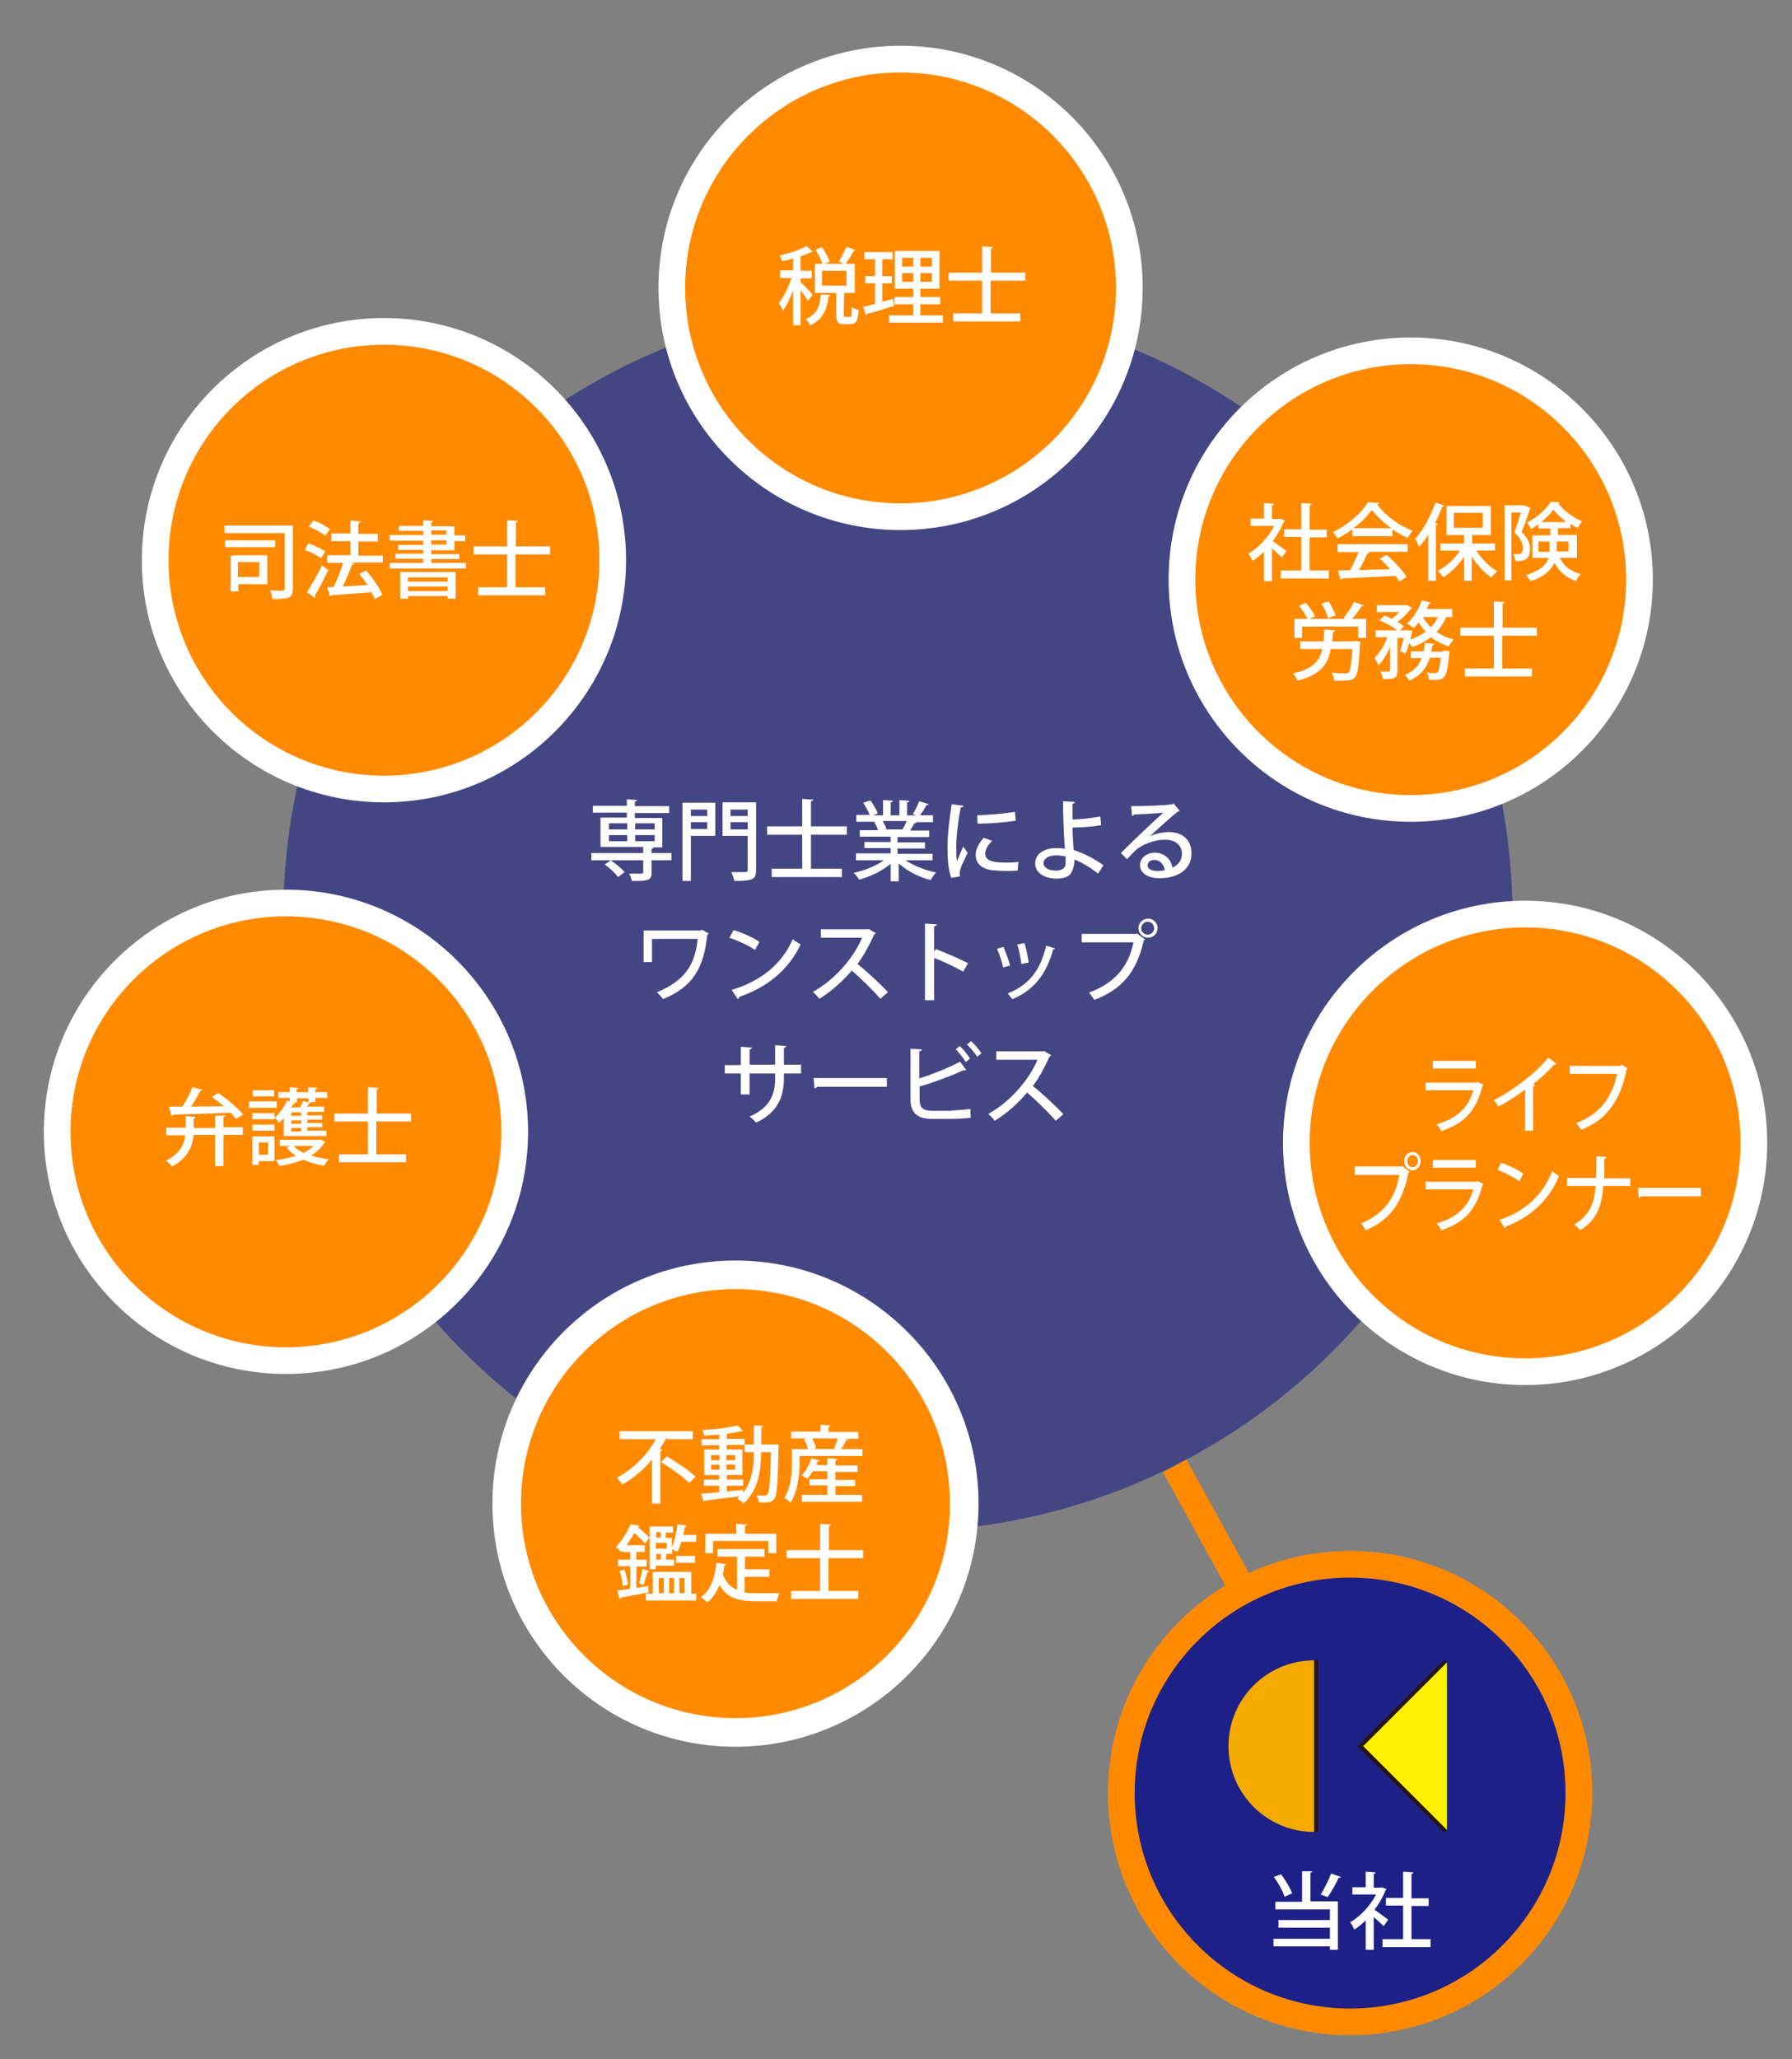 <?xml version="1.0" encoding="utf-8"?>
<!-- Generator: Adobe Illustrator 25.1.0, SVG Export Plug-In . SVG Version: 6.00 Build 0)  -->
<svg version="1.1" id="レイヤー_1" xmlns="http://www.w3.org/2000/svg" xmlns:xlink="http://www.w3.org/1999/xlink" x="0px"
	 y="0px" viewBox="0 0 470 540" style="enable-background:new 0 0 470 540;" xml:space="preserve">
<rect x="0" y="0" width="470" height="540" fill="#808080" stroke="none"/>
<style type="text/css">
	.st0{opacity:0.6;fill:#1D2087;enable-background:new    ;}
	.st1{fill:#FF8A00;stroke:#FFFFFF;stroke-width:7;stroke-miterlimit:10;}
	.st2{fill:#1D2087;stroke:#FF8A00;stroke-width:7;stroke-miterlimit:10;}
	.st3{fill:#FF8A00;stroke:#FFFFFF;stroke-width:7.5;stroke-miterlimit:10;}
	.st4{fill:#FFFFFF;}
	.st5{fill:none;stroke:#FF8A00;stroke-width:7;stroke-miterlimit:10;}
	.st6{fill:#F5AA00;}
	.st7{fill:#FFF000;}
	.st8{fill:#231815;}
	.st9{fill:none;}
</style>
<circle class="st0" cx="235.5" cy="240.4" r="161.2"/>
<circle class="st1" cx="236.2" cy="75.5" r="60"/>
<circle class="st1" cx="100.7" cy="146.9" r="60"/>
<circle class="st2" cx="354.1" cy="470.2" r="60"/>
<circle class="st1" cx="75" cy="296.8" r="60"/>
<circle class="st3" cx="192.9" cy="394.3" r="60"/>
<circle class="st1" cx="400" cy="299.7" r="60"/>
<g>
	<path class="st4" d="M210,74c0.7,0.6,2.7,2.7,3.1,3.3l-1.2,1.6c-0.4-0.7-1.2-1.8-1.9-2.8v9.2h-2v-9.1c-0.8,2.1-1.7,4-2.7,5.3
		c-0.2-0.6-0.7-1.5-1-2c1.2-1.5,2.5-4.2,3.3-6.6h-3v-2h3.4v-3.1c-1,0.3-2,0.5-2.9,0.7c-0.1-0.4-0.4-1.1-0.6-1.5
		c2.6-0.6,5.4-1.5,7-2.5l1.7,1.5c-0.1,0.1-0.3,0.1-0.5,0.1c-0.7,0.4-1.6,0.7-2.7,1.1V71h2.9v2H210V74z M217.8,77.4
		c0,0.2-0.2,0.3-0.5,0.4c-0.4,3-1.2,5.9-4.8,7.5c-0.2-0.5-0.8-1.3-1.2-1.6c3.1-1.3,3.8-3.7,4-6.5L217.8,77.4z M221.3,82.4
		c0,0.6,0.1,0.7,0.5,0.7h1.1c0.4,0,0.5-0.3,0.5-2.6c0.4,0.3,1.3,0.7,1.8,0.8c-0.2,2.9-0.7,3.7-2.1,3.7h-1.7c-1.7,0-2.1-0.6-2.1-2.6
		v-5.6h-5.6v-7.6h2c-0.3-1.1-1.1-2.6-1.8-3.7l1.7-0.7c0.8,1.2,1.7,2.8,2,3.8l-1.3,0.6h5l-1.3-0.6c0.7-1.1,1.5-2.8,2-3.9l2.4,0.9
		c-0.1,0.2-0.3,0.2-0.5,0.2c-0.5,1-1.4,2.4-2.1,3.4h2.4v7.6h-2.8L221.3,82.4L221.3,82.4z M215.6,71v3.9h6.4V71H215.6z"/>
	<path class="st4" d="M231.4,79.1l2.8-0.7c0,0.1,0,0.2,0.3,1.8c-2.6,0.8-5.3,1.7-7.1,2.1c0,0.2-0.2,0.3-0.3,0.4l-0.7-2.2
		c0.9-0.2,1.9-0.5,3.1-0.8v-5.4h-2.6v-1.9h2.6V68h-2.8v-1.9h7.4V68h-2.7v4.4h2.5v1.9h-2.5V79.1z M241.4,82.7h5.9v1.9h-14.1v-1.9h6.3
		v-2.9h-4.9v-1.9h4.9v-2.2h-4.8v-9.9h11.7v9.9h-5v2.2h5.2v1.9h-5.2L241.4,82.7L241.4,82.7z M236.6,67.6v2.3h2.9v-2.3H236.6z
		 M236.6,73.9h2.9v-2.3h-2.9V73.9z M244.4,69.9v-2.3h-3v2.3H244.4z M244.4,73.9v-2.3h-3v2.3H244.4z"/>
	<path class="st4" d="M268.8,73.6h-9v8.6h7.8v2.1H250v-2.1h7.6v-8.6h-8.8v-2.1h8.8v-6.9l2.8,0.2c0,0.2-0.2,0.3-0.5,0.4v6.3h9v2.1
		H268.8z"/>
</g>
<g>
	<path class="st4" d="M389.1,284.5c-0.1,0.1-0.2,0.2-0.3,0.3c-1.7,6.7-4.9,9.9-10.8,11.8c-0.2-0.5-0.8-1.3-1.2-1.8
		c5.2-1.4,8.5-4.5,9.6-8.9h-12.5v-2h13.4l0.2-0.2L389.1,284.5z M387.1,280.2h-11.3v-2h11.3V280.2z"/>
	<path class="st4" d="M408.2,279c-0.1,0.1-0.2,0.2-0.4,0.2c-0.1,0-0.1,0-0.2,0c-1.5,1.7-3.6,3.6-5.5,5.1c0.2,0.1,0.4,0.2,0.5,0.2
		c0,0.2-0.2,0.3-0.5,0.4v11.6H400v-10.8c-1.9,1.5-4.6,3.2-7,4.5c-0.3-0.5-0.8-1.3-1.2-1.7c5.3-2.7,11.2-7.3,14.3-11.2L408.2,279z"/>
	<path class="st4" d="M426.9,280.2c-0.1,0.1-0.2,0.2-0.3,0.3c-1.6,8.3-5.4,13.2-11.9,15.8c-0.3-0.5-0.9-1.4-1.3-1.8
		c6.1-2.2,9.6-7,10.7-12.9h-12.4v-2.1h13.2l0.4-0.3L426.9,280.2z"/>
	<path class="st4" d="M355.3,305.9h12.5l0.1-0.1l1.8,1.5c-0.1,0.1-0.2,0.2-0.3,0.3c-1.7,8.2-5.1,12.4-11.2,15
		c-0.3-0.5-0.9-1.4-1.2-1.8c5.6-2.3,8.9-6.2,10-12.7h-11.7L355.3,305.9L355.3,305.9z M370.5,302.1c1.2,0,2.1,1.1,2.1,2.4
		s-1,2.4-2.1,2.4c-1.2,0-2.2-1.1-2.2-2.4C368.3,303.1,369.3,302.1,370.5,302.1z M371.9,304.5c0-0.9-0.6-1.6-1.4-1.6
		s-1.4,0.7-1.4,1.6s0.6,1.6,1.4,1.6S371.9,305.3,371.9,304.5z"/>
	<path class="st4" d="M389.1,310.5c-0.1,0.1-0.2,0.2-0.3,0.3c-1.7,6.7-4.9,9.9-10.8,11.8c-0.2-0.5-0.8-1.3-1.2-1.8
		c5.2-1.4,8.5-4.5,9.6-8.9h-12.5v-2h13.4l0.2-0.2L389.1,310.5z M387.1,306.2h-11.3v-2h11.3V306.2z"/>
	<path class="st4" d="M393.7,304.9c2,0.7,4.4,1.8,5.8,2.9l-1,2c-1.4-1.1-3.8-2.3-5.7-3L393.7,304.9z M393.3,319.9
		c6.8-2.3,11.5-6.7,13.8-12.8c0.6,0.5,1.2,0.9,1.8,1.3c-2.5,6-7.2,10.7-13.9,13.2c0,0.2-0.2,0.4-0.3,0.5L393.3,319.9z"/>
	<path class="st4" d="M427.5,311h-7c-0.4,5.4-1.7,8.8-6,11.6c-0.4-0.5-1.1-1.1-1.6-1.5c4-2.5,5.2-5.3,5.6-10.1H411v-2.1h7.6
		c0.1-1.7,0.1-3.6,0.1-5.7l2.6,0.2c0,0.3-0.2,0.4-0.5,0.5c0,1.9,0,3.6-0.1,5.1h6.9v2H427.5z"/>
	<path class="st4" d="M429.6,311.5h16.5v2.2h-15.7c-0.1,0.2-0.4,0.4-0.6,0.4L429.6,311.5z"/>
</g>
<g>
	<path class="st4" d="M175,377.2c-0.1,0-0.2,0-0.3,0c-0.5,0.9-1,1.8-1.7,2.8l0.7,0.2c0,0.2-0.2,0.3-0.5,0.4v13.7H171v-11.6
		c-2.1,2.6-4.8,4.9-7.8,6.6c-0.3-0.5-1-1.3-1.4-1.8c4.4-2.3,8.1-6.2,10.2-10.1h-9.5v-2.1h19.2v2.1H175V377.2z M180.8,388.9
		c-1.6-1.6-4.8-3.9-7.4-5.5l1.5-1.5c2.5,1.5,5.8,3.7,7.5,5.3L180.8,388.9z"/>
	<path class="st4" d="M203.1,378.8h1.1c0,0.2,0,0.5,0,0.7c-0.2,9.4-0.4,12.6-1.1,13.5c-0.6,0.9-1.3,1-2.7,1c-0.4,0-0.9,0-1.4,0
		c0-0.6-0.3-1.4-0.6-1.9c0.9,0.1,1.8,0.1,2.2,0.1c0.3,0,0.6-0.1,0.7-0.4c0.5-0.6,0.7-3.4,0.9-11h-2.6c0,4.4-0.5,9.8-4.6,13.5
		c-0.3-0.4-1.1-1-1.6-1.3c0.2-0.2,0.4-0.4,0.6-0.6c-3.4,0.4-6.9,0.8-9.2,1.1c0,0.2-0.2,0.3-0.3,0.3l-0.6-2.1
		c1.3-0.1,2.9-0.2,4.7-0.4v-1.7h-4V388h4v-1.2h-3.9v-6.7h3.9V379H184v-1.6h4.6v-1.2c-1.3,0.1-2.7,0.2-3.9,0.3
		c-0.1-0.4-0.3-1.1-0.5-1.5c3.3-0.2,7.1-0.6,9.3-1.2l1.4,1.5c0,0-0.1,0-0.2,0c-0.1,0-0.2,0-0.2,0c-1,0.2-2.2,0.5-3.5,0.6
		c-0.1,0-0.2,0.1-0.4,0.1v1.3h4.7v1.6h-4.7v1.2h4.1v6.7h-4.1v1.2h4.3v1.6h-4.3v1.5c1.4-0.1,2.9-0.3,4.3-0.4v0.8
		c2.5-3.2,2.8-7.4,2.8-10.7h-2.4v-2h2.4v-5l2.5,0.1c0,0.2-0.2,0.3-0.5,0.4v4.5H203.1z M186.5,381.6v1.3h2.2v-1.3H186.5z
		 M186.5,385.4h2.2v-1.3h-2.2V385.4z M192.8,381.6h-2.3v1.3h2.3V381.6z M192.8,385.4v-1.3h-2.3v1.3H192.8z"/>
	<path class="st4" d="M222.4,377.5c-0.1,0.2-0.2,0.2-0.5,0.2c-0.3,0.7-0.8,1.6-1.3,2.3h5.6v1.8h-16.5v1.7c0,3-0.4,7.6-2.4,10.6
		c-0.3-0.4-1.2-1.1-1.6-1.3c1.8-2.8,2-6.6,2-9.3V380h4.2c-0.2-0.8-0.6-1.8-1-2.6l0.9-0.2h-4.3v-1.8h7.7v-1.8l2.6,0.2
		c0,0.2-0.2,0.3-0.5,0.4v1.3h7.8v1.8h-3.7L222.4,377.5z M219.1,389.5v2.5h7v1.8h-15.8V392h6.7v-2.5h-4.7v-1.6h4.7v-2.1h-3.8
		c-0.5,0.8-1,1.5-1.5,2c-0.4-0.3-1.1-0.7-1.5-0.9c1.1-1,2.1-2.8,2.6-4.5l2.2,0.6c0,0.2-0.2,0.2-0.5,0.2c-0.1,0.3-0.3,0.7-0.4,1h2.9
		v-1.8l2.6,0.2c0,0.2-0.2,0.3-0.5,0.4v1.3h5.8v1.7h-5.8v2.1h5.2v1.6h-5.2V389.5z M219.3,380c-0.2-0.1-0.4-0.2-0.6-0.2
		c0.4-0.7,0.8-1.7,1-2.6H213c0.5,0.8,0.9,1.9,1,2.6l-0.8,0.2H219.3z"/>
	<path class="st4" d="M170,415.9l0.1,1.7c-2.7,0.5-5.4,1-7.2,1.3c0,0.2-0.2,0.3-0.4,0.4l-0.6-2.2c0.9-0.1,2.1-0.3,3.4-0.5v-5.9h-3.2
		V409h3.2v-2h-2v-0.4l-0.4,0.4c-0.3-0.4-1-1.1-1.4-1.3c1.8-1.8,3.1-4.2,3.9-6l2.3,0.4c0,0.2-0.2,0.3-0.5,0.3c1.1,0.9,2.4,2,3.1,2.8
		l-1.1,1.6c-0.6-0.7-1.7-1.8-2.8-2.8c-0.6,1-1.3,2.2-2.1,3.2h4.8v1.8h-2.2v2h2.7v1.8h-2.7v5.6L170,415.9z M163.3,415.9
		c0-1.1-0.4-2.7-0.8-4l1.3-0.3c0.4,1.3,0.8,2.9,0.9,3.9L163.3,415.9z M170.3,412c-0.1,0.1-0.2,0.2-0.5,0.2c-0.2,1-0.7,2.5-1,3.4
		l-1.2-0.4c0.4-1,0.7-2.7,0.9-3.8L170.3,412z M181.3,412.2v5.7h1.3v1.8h-13.2v-1.8h1.8v-5.7H181.3z M180.1,400.1
		c0,0.2-0.2,0.3-0.5,0.3c-0.1,0.7-0.2,1.4-0.4,2.1h3.4v1.8h-3.9c-0.3,1-0.7,2-1.1,2.7c-0.3-0.2-0.9-0.6-1.3-0.8v1.3h-1.6v1.5h2.1
		v1.6H172v0.9h-1.6v-11.2h6.1v1.6h-1.9v1.4h1.6v2.5c0.7-1.6,1.2-3.9,1.5-6.1L180.1,400.1z M173.3,401.8h-1.2v1.4h1.2V401.8z
		 M174.9,406.1v-1.5H172v1.5H174.9z M173.3,409v-1.5h-1.2v1.5H173.3z M172.8,413.8v4h1.3v-4H172.8z M176.8,413.8h-1.3v4h1.3V413.8z
		 M182.3,408v1.8h-5V408H182.3z M179.5,413.8h-1.3v4h1.3V413.8z"/>
	<path class="st4" d="M195.3,413.6v4c1,0.2,2,0.2,3.2,0.2c1,0,4.7,0,6,0c-0.3,0.5-0.7,1.5-0.8,2.1h-5.3c-4.4,0-7.7-0.7-9.7-4.3
		c-0.7,1.9-1.8,3.5-3.2,4.6c-0.4-0.4-1.1-1-1.6-1.4c2.4-1.7,3.6-5,4-9l2.6,0.4c0,0.2-0.2,0.3-0.5,0.3c-0.1,0.8-0.3,1.6-0.4,2.4
		c0.8,2.1,2,3.3,3.7,4v-8.7h-5.1v-2h12.3v2h-5.1v3.3h6.4v2h-6.5V413.6z M187,404.1v3.2h-2v-5.1h8.1v-2.6l2.8,0.2
		c0,0.2-0.2,0.3-0.5,0.4v2h8.2v5.1h-2.1v-3.2H187z"/>
	<path class="st4" d="M226.3,408.6h-9v8.6h7.8v2.1h-17.6v-2.1h7.6v-8.6h-8.8v-2.1h8.8v-6.9l2.8,0.2c0,0.2-0.2,0.3-0.5,0.4v6.3h9v2.1
		H226.3z"/>
</g>
<g>
	<path class="st4" d="M59.1,292.5c0,0.2-0.2,0.3-0.5,0.4v2.7h5.1v2h-5.1v8.2h-2.2v-8.2h-5.6c-0.3,2.9-1.4,6-5.7,8.3
		c-0.3-0.5-1.1-1.2-1.6-1.5c3.8-1.9,4.8-4.4,5.1-6.7h-5v-2h5.1v-3l2.6,0.2c0,0.2-0.2,0.3-0.5,0.4v2.5h5.6v-3.2L59.1,292.5z
		 M61.9,293.4c-0.4-0.5-0.9-1-1.4-1.6c-5.6,0.2-11.5,0.4-15.1,0.5c0,0.2-0.2,0.3-0.4,0.3l-0.7-2.4c1,0,2.2,0,3.5,0
		c1-1.5,2.1-3.6,2.7-5.1l2.6,0.7c-0.1,0.2-0.3,0.3-0.6,0.3c-0.6,1.2-1.5,2.8-2.4,4.1c2.6,0,5.6-0.1,8.6-0.1c-1-0.9-2.1-1.7-3.1-2.4
		l1.6-1.1c2.4,1.6,5.2,4,6.6,5.7L61.9,293.4z"/>
	<path class="st4" d="M72.6,288.8v1.7h-7.3v-1.7H72.6z M72,297.9v6.6h-4.1v1h-1.7V298H72V297.9z M66.2,293.5v-1.6H72v1.6H66.2z
		 M66.2,296.5v-1.6H72v1.6H66.2z M71.9,285.9v1.6h-5.6v-1.6H71.9z M70.3,299.6h-2.4v3.2h2.4V299.6z M74.4,298.1v-4.9
		c-0.4,0.5-0.8,0.9-1.2,1.2c-0.3-0.4-0.8-1-1.2-1.3c1.3-1,2.5-2.8,3.3-4.5l0.7,0.2v-0.9h-3v-1.5h3v-1.3l2.3,0.2
		c0,0.2-0.1,0.3-0.5,0.3v0.8h3v-1.3l2.4,0.2c0,0.2-0.1,0.3-0.5,0.3v0.8h3.1v1.5h-3.1v1.1h-1.6l0.5,0.1c-0.1,0.2-0.2,0.2-0.5,0.2
		c-0.2,0.3-0.4,0.6-0.6,0.9H85v1.4h-4.4v0.9h3.9v1.1h-3.9v0.9h3.9v1.1h-3.9v0.9h5v1.4H74.4V298.1z M73.4,298.9h10.3
		c0.3-0.1,0.3-0.1,0.3-0.1c0.1,0,0.1,0.1,1.3,0.6c0,0.1-0.2,0.2-0.2,0.2c-0.8,1.4-2,2.5-3.5,3.4c1.4,0.5,3,0.8,4.6,1
		c-0.4,0.4-0.9,1.2-1.2,1.7c-2-0.3-3.9-0.9-5.5-1.6c-1.9,0.8-4.1,1.3-6.3,1.7c-0.2-0.5-0.5-1.2-0.9-1.6c1.9-0.2,3.7-0.6,5.3-1.1
		c-1-0.6-1.8-1.4-2.5-2.2l1.1-0.4h-2.8C73.4,300.5,73.4,298.9,73.4,298.9z M79,292.6v-0.9h-2.6v0.9H79z M79,294.7v-0.9h-2.6v0.9H79z
		 M79,296.7v-0.9h-2.6v0.9H79z M77.9,289.1h-1l0.5,0.2c-0.1,0.2-0.2,0.2-0.5,0.2c-0.1,0.3-0.3,0.6-0.5,0.9h2.3
		c0.3-0.6,0.6-1.2,0.8-1.7l1.4,0.4V288h-3C77.9,288,77.9,289.1,77.9,289.1z M77,300.5c0.7,0.7,1.5,1.3,2.6,1.8
		c1-0.5,1.9-1.1,2.6-1.8H77z"/>
	<path class="st4" d="M107.7,294.1h-9v8.6h7.8v2.1H88.9v-2.1h7.6v-8.6h-8.8V292h8.8v-6.9l2.8,0.2c0,0.2-0.2,0.3-0.5,0.4v6.3h9v2.1
		H107.7z"/>
</g>
<g>
	<g>
		<path class="st4" d="M344.2,490.7c0,0.2-0.2,0.3-0.5,0.4v7.5h7.2v12.7h-2.1v-0.9H334v-2h14.8v-2.9h-13.5v-2h13.5v-2.8h-14.3v-2h7
			v-8L344.2,490.7z M336,491.5c1.2,1.6,2.4,3.6,2.9,5l-2,0.9c-0.4-1.4-1.6-3.6-2.8-5.2L336,491.5z M346.4,496.8
			c0.9-1.5,2.1-3.8,2.7-5.5l2.6,0.9c-0.1,0.2-0.3,0.2-0.6,0.2c-0.7,1.6-1.9,3.7-2.9,5.1L346.4,496.8z"/>
		<path class="st4" d="M363.7,495.4c0,0.1-0.2,0.2-0.3,0.3c-0.7,1.8-1.7,3.5-2.9,5.1c1.1,0.7,3,2.2,3.6,2.6l-1.2,1.7
			c-0.6-0.6-1.7-1.6-2.6-2.4v8.6h-2.1v-7.7c-1,0.9-2,1.8-3,2.4c-0.2-0.5-0.7-1.5-1.1-1.9c2.6-1.5,5.3-4.3,6.8-7.3h-6.2v-1.9h3.5
			v-4.1l2.6,0.2c0,0.2-0.2,0.3-0.5,0.4v3.6h1.8l0.3-0.1L363.7,495.4z M370.2,508.5h5v2.1h-12.6v-2.1h5.4v-8.8h-4.5v-2h4.5v-6.9
			l2.7,0.2c0,0.2-0.2,0.3-0.5,0.4v6.4h4.5v2h-4.5V508.5z"/>
	</g>
</g>
<g>
	<path class="st4" d="M76.8,137.8v16.5c0,2.5-0.9,2.8-5.3,2.8c-0.1-0.6-0.4-1.7-0.7-2.3c0.9,0,1.8,0.1,2.5,0.1c1.2,0,1.4,0,1.4-0.6
		v-14.5H58.9v-2H76.8z M72.2,141.7v1.8H59v-1.8H72.2z M61.4,145.6L61.4,145.6h8.7v7.6h-7.6v1.9h-2v-9.4h0.9V145.6z M68,151.3v-3.9
		h-5.6v3.9H68z"/>
	<path class="st4" d="M80.9,142.5c1.5,0.5,3.4,1.4,4.4,2.1l-1.1,1.8c-0.9-0.7-2.8-1.7-4.3-2.2L80.9,142.5z M80.5,155.3
		c1.1-1.7,2.8-4.6,4-7.1c1.4,1.2,1.5,1.3,1.6,1.3c-1.1,2.3-2.4,4.9-3.5,6.6c0.1,0.1,0.1,0.2,0.1,0.4c0,0.1,0,0.2-0.1,0.3L80.5,155.3
		z M82.2,136.5c1.5,0.5,3.4,1.5,4.3,2.3l-1.2,1.7c-0.9-0.8-2.8-1.8-4.3-2.4L82.2,136.5z M100.4,145.5v2H92l0.9,0.3
		c-0.1,0.2-0.3,0.3-0.6,0.3c-0.6,1.7-1.5,3.9-2.4,5.7l6.5-0.4c-0.7-1-1.4-2-2.2-2.9l1.8-0.9c1.7,1.9,3.6,4.6,4.3,6.4l-2,1.1
		c-0.2-0.5-0.5-1.1-0.9-1.8c-3.9,0.3-7.8,0.6-10.4,0.8c0,0.2-0.2,0.3-0.4,0.3l-0.8-2.4l1.7-0.1c0.9-1.8,1.9-4.3,2.5-6.3h-4.2v-2h6.1
		v-3.7h-5v-2h5v-3.4l2.7,0.2c0,0.2-0.2,0.4-0.6,0.5v2.8h5.1v2H94v3.7h6.4V145.5z"/>
	<path class="st4" d="M113.1,147.6h9.1v1.5h-20v-1.5h8.8v-1.1h-7.3v-1.3h7.3v-1h-6.6v-1.3h6.6v-1.1h-8.8v-1.5h8.8v-1.1h-6.4v-1.3
		h6.4v-1.5l2.6,0.2c0,0.2-0.2,0.3-0.5,0.4v1h6.1v2.4h2.8v1.5h-2.8v2.4h-6.1v1h7.4v1.3h-7.4V147.6z M105,157v-7h14.5v7h-2.1v-0.7H107
		v0.7H105z M117.4,151.4H107v1.1h10.4V151.4z M107,155h10.4v-1.2H107V155z M113.1,139.1v1.1h4v-1.1H113.1z M113.1,141.7v1.1h4v-1.1
		H113.1z"/>
	<path class="st4" d="M144.2,145.4h-9v8.6h7.8v2.1h-17.6V154h7.6v-8.6h-8.8v-2.1h8.8v-6.9l2.8,0.2c0,0.2-0.2,0.3-0.5,0.4v6.3h9v2.1
		H144.2z"/>
</g>
<line class="st5" x1="325.1" y1="415.3" x2="308.1" y2="384.4"/>
<g>
	<g>
		<path class="st4" d="M176.1,223.7v1.9h-5.2v3.2c0,2.2-1.1,2.2-5.2,2.2c-0.1-0.6-0.4-1.4-0.7-1.9c0.9,0,1.7,0,2.3,0
			c1.4,0,1.4,0,1.4-0.4v-3.1h-13.6v-1.9h13.6v-1.6h-11.2v-7.7h6.9v-1.3h-8.9v-1.8h8.9v-1.7l2.7,0.2c0,0.2-0.2,0.3-0.6,0.4v1.2h9v1.8
			h-9v1.3h7.2v7.7h-3.4l0,0h1.1c0,0.2-0.1,0.3-0.5,0.4v1.1L176.1,223.7L176.1,223.7z M160.2,225.6c1.3,0.9,2.9,2.2,3.6,3.1l-1.7,1.3
			c-0.7-1-2.2-2.4-3.5-3.3L160.2,225.6z M159.7,215.9v1.6h4.8v-1.6H159.7z M159.7,219v1.6h4.8V219H159.7z M171.7,215.9h-5.1v1.6h5.1
			V215.9z M171.7,220.6V219h-5.1v1.6H171.7z"/>
		<path class="st4" d="M187.6,210.5v8.7h-6.4V231H179v-20.5H187.6z M185.5,212.3h-4.3v1.7h4.3V212.3z M181.2,217.4h4.3v-1.8h-4.3
			V217.4z M198.3,210.5v17.7c0,2.5-1,2.8-5.7,2.8c-0.1-0.6-0.5-1.7-0.8-2.3c0.9,0,1.9,0,2.6,0c1.5,0,1.7,0,1.7-0.6v-8.9h-6.6v-8.8
			h8.8V210.5z M196.1,212.3h-4.5v1.7h4.5V212.3z M191.6,217.5h4.5v-1.9h-4.5V217.5z"/>
		<path class="st4" d="M222.1,218.9h-9.4v8.9h8.1v2.2h-18.4v-2.2h8v-8.9h-9.2v-2.2h9.2v-7.2l2.9,0.2c0,0.2-0.2,0.3-0.6,0.4v6.6h9.4
			V218.9z"/>
		<path class="st4" d="M244.9,225.6h-7.4c2.1,1.4,5.1,2.6,8,3.2c-0.5,0.5-1.1,1.4-1.4,2c-3.1-0.8-6.2-2.4-8.4-4.4v4.7h-2.1v-4.6
			c-2.2,1.9-5.4,3.4-8.3,4.2c-0.3-0.6-0.9-1.4-1.4-1.8c2.8-0.6,5.8-1.8,7.9-3.3h-7.3v-1.8h9.1v-1.4h-6.9v-1.6h6.9v-1.4h-8.1v-1.7
			h4.8c-0.2-0.6-0.6-1.5-1-2.1l0.6-0.1l0,0h-5.3v-1.8h3.5c-0.3-0.9-1.1-2.2-1.7-3.2l1.9-0.6c0.7,1,1.6,2.4,1.9,3.4l-1.2,0.5h2.6v-4
			l2.6,0.2c0,0.2-0.2,0.4-0.6,0.4v3.4h2.3v-4l2.6,0.2c0,0.2-0.2,0.4-0.6,0.4v3.4h2.4l-0.9-0.3c0.6-0.9,1.3-2.4,1.7-3.4l2.5,0.8
			c-0.1,0.2-0.3,0.3-0.6,0.2c-0.4,0.8-1.1,1.9-1.7,2.7h3.4v1.8H240l0.4,0.1c-0.1,0.2-0.3,0.2-0.6,0.2c-0.3,0.6-0.7,1.3-1.1,1.9h5
			v1.7h-8.3v1.4h7.2v1.6h-7.2v1.4h9.2v1.7H244.9z M236.7,217.5c0.3-0.6,0.8-1.4,1.1-2.2h-6.3c0.4,0.7,0.9,1.5,1,2.1l-0.7,0.1h5.1
			L236.7,217.5z"/>
		<path class="st4" d="M252.7,211.3c0,0.3-0.3,0.4-0.7,0.4c-0.8,3.9-1.2,8-1.2,10.2c0,1.5,0,3,0.2,3.9c0.4-0.9,1.3-3.1,1.6-3.8
			l1.2,1.6c-0.9,2-1.6,3.2-1.9,4.3c-0.1,0.4-0.2,0.7-0.2,1.1c0,0.3,0,0.5,0.1,0.8l-2.3,0.4c-0.8-2.2-1-5-1-8.1s0.5-7.3,1.1-11.2
			L252.7,211.3z M266.9,228.3c-0.8,0-1.7,0.1-2.5,0.1c-1.6,0-3.1-0.1-4.2-0.2c-3-0.4-4.3-2-4.3-4c0-1.6,0.8-3,2.1-4.5l2.2,0.8
			c-1.1,1.1-1.8,2.2-1.8,3.4c0,2.1,2.9,2.3,5.5,2.3c1,0,2.2,0,3.2-0.2L266.9,228.3z M256.3,213.8c2.8-0.1,6.9-0.4,9.9-0.9l0.2,2.3
			c-2.8,0.5-7.4,0.8-10,0.8L256.3,213.8z"/>
		<path class="st4" d="M288,229.1c-1.7-1.4-4.1-2.9-6.2-3.7c0,1.1-0.2,2.3-0.6,2.9c-0.3,1.2-1.5,2.1-4.1,2.1c-3.1,0-5.6-1.5-5.6-4
			c0-2.6,2.6-4,5.4-4c0.7,0,1.7,0,2.4,0.2c0-0.5-0.1-0.9-0.1-1.3c-0.2-3-0.4-8.2-0.4-11.2l3.1,0.2c0,0.2-0.2,0.4-0.6,0.5v4.1
			c1.4,0,4.7-0.3,7.3-0.8l0.2,2.3c-2.3,0.4-5.5,0.6-7.5,0.6c0,1.7,0.1,3.1,0.2,4.4c0,0.5,0.1,1,0.1,1.5c2.8,0.9,5.6,2.4,7.8,4
			L288,229.1z M277,224.3c-2,0-3.3,0.9-3.3,2c0,1.4,1.6,2,3.3,2c1.5,0,2.5-0.7,2.5-1.9c0-0.7,0-1.3,0-1.8
			C278.6,224.4,277.7,224.3,277,224.3z"/>
		<path class="st4" d="M301.6,219.3c1.4-0.7,3.5-1.1,5-1.1c3.6,0,5.9,2.1,5.9,5.6c0,4.2-3.6,6.5-8.4,6.5c-3,0-5.1-1.3-5.1-3.5
			c0-1.8,1.8-3.2,3.9-3.2c2.5,0,4.3,1.8,4.6,3.9c1.5-0.6,2.5-1.9,2.5-3.6c0-2.2-1.7-3.7-4.3-3.7c-3.3,0-6.4,1.4-8,2.9
			c-0.6,0.6-1.5,1.5-2.1,2.2l-1.6-1.6c1.8-1.9,8-7.8,11.1-10.6c-1.2,0.2-5.5,0.4-7.7,0.5c0,0.2-0.3,0.3-0.5,0.4l-0.2-2.6
			c3,0,9.2-0.2,10.8-0.5l0.3-0.2l1.6,1.9c-0.2,0.1-0.4,0.2-0.6,0.3C307.5,213.9,303.4,217.6,301.6,219.3L301.6,219.3z M303.8,228.4
			c0.5,0,1.3-0.1,1.7-0.2c-0.2-1.5-1.3-2.7-2.7-2.7c-1,0-1.8,0.5-1.8,1.4C300.9,228.1,302.5,228.4,303.8,228.4z"/>
		<path class="st4" d="M185.9,244.8c-0.1,0.1-0.2,0.3-0.4,0.3c-0.9,8.8-3.8,13.7-11.6,16.9c-0.4-0.6-1.1-1.3-1.6-1.8
			c7.3-3,10-7.2,10.7-14h-12v6.1h-2.2V244h15l0.3-0.2L185.9,244.8z"/>
		<path class="st4" d="M192.4,243.9c2.3,0.7,5.1,1.9,6.8,3.1l-1.2,2.1c-1.7-1.2-4.4-2.4-6.7-3.2L192.4,243.9z M191.9,259.6
			c7.9-2.4,13.3-7,16-13.3c0.7,0.5,1.4,1,2.1,1.3c-2.9,6.3-8.4,11.2-16.1,13.8c0,0.2-0.2,0.5-0.4,0.6L191.9,259.6z"/>
		<path class="st4" d="M229.7,244.7c-0.1,0.2-0.2,0.3-0.4,0.3c-1.3,2.9-2.6,5.3-4.4,7.8c2.4,1.9,6,5.2,8,7.4l-2,1.7
			c-1.9-2.2-5.4-5.6-7.5-7.4c-2.1,2.5-5.3,5.5-8.5,7.4c-0.4-0.5-1.1-1.3-1.7-1.8c6-3.3,10.9-9.3,12.9-14.2h-10.8v-2.2h12.1l0.4-0.1
			L229.7,244.7z"/>
		<path class="st4" d="M252.6,254.8c-2.1-1.2-5.2-2.7-7.6-3.6v11.1h-2.4v-20.1l3.1,0.2c0,0.3-0.2,0.4-0.7,0.5v6.6l0.5-0.6
			c2.6,1,6.1,2.5,8.4,3.7L252.6,254.8z"/>
		<path class="st4" d="M263.2,248.3c0.6,1.4,1.4,3.6,1.7,4.9l-1.8,0.5c-0.3-1.4-0.9-3.4-1.6-4.9L263.2,248.3z M276.7,248.7
			c-0.1,0.2-0.3,0.3-0.5,0.3c-1.8,6.7-5.3,10.8-10.7,13c-0.3-0.4-0.9-1.1-1.2-1.5c5.2-2,8.5-5.7,10.1-12.5L276.7,248.7z
			 M268.7,247.3c0.5,1.5,0.9,3.7,1.1,5.1l-1.9,0.4c-0.2-1.5-0.6-3.6-1.1-5.1L268.7,247.3z"/>
		<path class="st4" d="M283.5,244.9H298l0.2-0.1l2.1,1.5c-0.1,0.1-0.2,0.2-0.3,0.3c-2,8.6-5.9,12.9-13,15.6c-0.3-0.6-1-1.4-1.4-1.9
			c6.5-2.4,10.3-6.5,11.7-13.2h-13.6v-2.2H283.5z M301.1,240.9c1.4,0,2.5,1.1,2.5,2.5s-1.1,2.5-2.5,2.5s-2.5-1.1-2.5-2.5
			S299.7,240.9,301.1,240.9z M302.7,243.4c0-0.9-0.7-1.7-1.7-1.7c-0.9,0-1.7,0.8-1.7,1.7s0.7,1.7,1.7,1.7
			C302,245.1,302.7,244.3,302.7,243.4z"/>
		<path class="st4" d="M210.1,281.5h-4.5v1.3c0,4.6-1.5,8.9-7.3,11.6c-0.4-0.5-1.1-1.2-1.7-1.6c5.6-2.4,6.7-6.2,6.7-10v-1.3h-6.7
			v5.5h-2.3v-5.5h-4.2v-2.2h4.2v-4.8l2.9,0.2c0,0.2-0.2,0.5-0.6,0.5v4h6.7v-5.1l2.9,0.2c0,0.2-0.2,0.4-0.6,0.5v4.4h4.5L210.1,281.5
			L210.1,281.5z"/>
		<path class="st4" d="M213.4,282.7h19.2v2.3h-18.3c-0.1,0.2-0.4,0.4-0.7,0.4L213.4,282.7z"/>
		<path class="st4" d="M249.5,291.2c1.1,0,3.6-0.2,5-0.4c0,0.8,0.1,1.6,0.1,2.3c-1.4,0.2-3.8,0.3-4.9,0.3h-5.4
			c-3.7,0-5.5-1.6-5.5-5.1V275l3,0.2c0,0.2-0.2,0.4-0.7,0.5v7.1c3.2-1,7.8-2.8,10.7-4.4l1.6,2.2c-0.1,0.1-0.2,0.1-0.3,0.1
			s-0.2,0-0.3-0.1c-2.5,1.2-7.7,3.2-11.6,4.3v3.5c0,2.1,1,2.9,3.2,2.9h5.1V291.2z M251.7,274.3c1,0.9,2.1,2.3,2.7,3.3l-1.1,0.9
			c-0.6-1-1.8-2.5-2.6-3.3L251.7,274.3z M254.7,273c1,0.9,2.1,2.3,2.7,3.2l-1.1,0.9c-0.6-0.9-1.8-2.4-2.7-3.2L254.7,273z"/>
		<path class="st4" d="M275.7,276.7c-0.1,0.2-0.2,0.3-0.4,0.3c-1.3,2.9-2.6,5.3-4.4,7.8c2.4,1.9,6,5.2,8,7.4l-2,1.7
			c-1.9-2.2-5.4-5.6-7.5-7.4c-2.1,2.5-5.3,5.5-8.5,7.4c-0.4-0.5-1.1-1.3-1.7-1.8c6-3.3,10.9-9.3,12.9-14.2h-10.8v-2.2h12.1l0.4-0.1
			L275.7,276.7z"/>
	</g>
</g>
<g>
	<path class="st6" d="M344.7,480.4c-12.5,0-22.5-10.1-22.5-22.5c0-12.5,10.1-22.5,22.5-22.5V480.4z"/>
	<polygon class="st7" points="379.5,479.9 357.5,457.9 379.5,435.9 	"/>
	<rect x="344.7" y="435.3" class="st8" width="1" height="45.1"/>
	<polygon class="st8" points="378.8,480.6 356,457.9 378.8,435.2 379.5,435.9 357.5,457.9 379.5,479.9 	"/>
</g>
<rect x="0.2" y="0.4" class="st9" width="470" height="540"/>
<circle class="st1" cx="370" cy="152" r="60"/>
<g>
	<path class="st4" d="M337,136.5c0,0.1-0.2,0.2-0.3,0.3c-0.7,1.8-1.7,3.5-2.9,5.1c1.1,0.7,3,2.2,3.6,2.6l-1.2,1.7
		c-0.6-0.6-1.7-1.6-2.6-2.4v8.6h-2.1v-7.7c-1,0.9-2,1.8-3,2.4c-0.2-0.5-0.7-1.5-1.1-1.9c2.6-1.5,5.3-4.3,6.8-7.3h-6.2v-1.9h3.5v-4.1
		l2.6,0.2c0,0.2-0.2,0.3-0.5,0.4v3.6h1.8l0.3-0.1L337,136.5z M343.5,149.6h5v2.1h-12.6v-2.1h5.4v-8.8h-4.5v-2h4.5v-6.9l2.7,0.2
		c0,0.2-0.2,0.3-0.5,0.4v6.4h4.5v2h-4.5V149.6z"/>
	<path class="st4" d="M354.7,140.4v-1.6c-1.2,0.9-2.6,1.7-3.9,2.4c-0.3-0.5-0.8-1.3-1.2-1.7c3.9-1.8,7.5-5,9.2-7.8l2.9,0.2
		c0,0.2-0.2,0.3-0.5,0.4c2.1,2.9,5.9,5.6,9.3,6.9c-0.5,0.5-1,1.3-1.3,1.9c-1.3-0.6-2.7-1.4-4-2.3v1.8H354.7z M350.8,144.7v-2h18.4v2
		h-10.5l0.5,0.2c-0.1,0.2-0.3,0.3-0.6,0.3c-0.6,1.3-1.3,2.9-2.2,4.3c2.6-0.1,5.4-0.2,8.2-0.2c-0.9-1-1.8-2-2.7-2.8l1.8-1
		c2,1.7,4.2,4.1,5.2,5.8l-1.9,1.2c-0.3-0.4-0.6-1-1-1.5c-5.1,0.3-10.6,0.5-14,0.7c0,0.2-0.2,0.3-0.4,0.3l-0.7-2.4c0.9,0,2,0,3.2-0.1
		c0.8-1.4,1.6-3.2,2.2-4.7H350.8z M364.9,138.5c-2-1.4-3.8-3.1-5.1-4.8c-1.1,1.6-2.8,3.3-4.8,4.8H364.9z"/>
	<path class="st4" d="M374.5,140.4c-0.7,1.1-1.5,2.1-2.3,3c-0.2-0.5-0.7-1.6-1-2.1c2-2.2,4-5.9,5.3-9.5l2.4,0.8
		c-0.1,0.2-0.3,0.2-0.6,0.2c-0.6,1.5-1.2,2.9-1.9,4.4l0.7,0.2c0,0.2-0.2,0.3-0.5,0.3v14.6h-2V140.4z M392.1,144.4h-4.9
		c1.4,2.2,3.5,4.3,5.5,5.4c-0.5,0.4-1.1,1.1-1.5,1.7c-1.9-1.3-3.8-3.3-5.2-5.6v6.4H384V146c-1.5,2.2-3.5,4.2-5.5,5.4
		c-0.3-0.5-1-1.3-1.4-1.7c2.2-1.1,4.4-3.1,5.8-5.3h-5.1v-1.9h6.2v-2.2h-4.6v-7.6H391v7.6h-4.9v2.2h6V144.4z M381.3,134.5v3.9h7.6
		v-3.9H381.3z"/>
	<path class="st4" d="M400.1,132.6l1.3,0.7c0,0.1-0.1,0.2-0.2,0.3c-0.5,1.7-1.4,4.1-2.1,5.9c1.7,1.7,2.2,3.1,2.2,4.4
		c0,3.3-2.2,3.3-3.9,3.2c0-0.5-0.2-1.3-0.5-1.8c0.4,0,0.7,0,1,0c0.9,0,1.5-0.1,1.5-1.7c0-1.1-0.6-2.4-2.2-4c0.6-1.6,1.2-3.7,1.7-5.2
		h-2.5v17.8h-1.8v-19.7h5.2L400.1,132.6z M413.3,146.3h-4.2c1.3,2.6,3.1,3.5,5.5,4.3c-0.5,0.4-1,1.1-1.2,1.8
		c-2.5-0.9-4.3-2.2-5.7-4.8c-0.9,1.9-2.7,3.7-6.3,4.8c-0.2-0.4-0.8-1.2-1.1-1.6c3.8-1.2,5.3-2.8,5.9-4.5h-4.3v-5.9h4.7v-1.8h-3.1
		v-1.1c-0.7,0.5-1.3,0.9-2,1.2c-0.2-0.5-0.6-1.2-1-1.7c2.5-1.2,5-3.4,6.2-5.4l2.4,0.1c0,0.1-0.2,0.3-0.4,0.3
		c1.4,1.9,3.9,3.7,6.2,4.7c-0.4,0.5-0.8,1.3-1.1,1.8c-0.6-0.3-1.3-0.7-1.9-1.1v1.1h-3.3v1.8h5V146.3z M403.6,144.7h2.8
		c0-0.3,0-0.7,0-1V142h-2.9V144.7z M410.8,136.9c-1.3-1-2.6-2.2-3.4-3.3c-0.7,1.1-1.9,2.3-3.2,3.3H410.8z M411.4,142h-3.1v1.7
		c0,0.3,0,0.6,0,0.9h3.1V142z"/>
	<path class="st4" d="M355.1,168.1l0.5,0c1.1,0.1,1.2,0.2,1.2,0.2l-0.1,0.7c-0.3,5.6-0.6,7.8-1.3,8.6c-0.6,0.7-1.3,0.9-3.5,0.9
		c-0.6,0-1.3,0-2,0c0-0.6-0.3-1.5-0.7-2.1c1.5,0.1,2.9,0.2,3.5,0.2c0.4,0,0.7,0,1-0.3c0.5-0.4,0.7-2.1,1-6.1h-5.7
		c-0.7,4-2.7,6.8-8.7,8.3c-0.2-0.6-0.8-1.5-1.2-1.9c5.1-1.1,7-3.2,7.7-6.4h-5.8v-2h6.1c0.1-1,0.2-2,0.2-3.1l2.8,0.2
		c0,0.2-0.2,0.4-0.5,0.4c0,0.9-0.1,1.7-0.2,2.5H355.1z M357.7,158.8c-0.1,0.2-0.3,0.2-0.6,0.2c-0.6,1-1.6,2.3-2.5,3.3h3.7v5h-2.1v-3
		h-14.7v3h-2v-5h3.4c-0.4-1-1.3-2.4-2.2-3.4l1.8-0.8c0.9,1.1,2,2.5,2.4,3.5l-1.5,0.7h9.5l-0.5-0.2c0.9-1.2,2.1-2.9,2.7-4.3
		L357.7,158.8z M348.5,157.7c0.7,1.2,1.5,2.7,1.8,3.7l-2,0.7c-0.2-1-0.9-2.6-1.7-3.8L348.5,157.7z"/>
	<path class="st4" d="M380.9,161.8h-1.6c-0.6,1.5-1.5,2.8-2.5,3.9c1.3,0.9,2.8,1.6,4.5,2c-0.4,0.4-1,1.2-1.3,1.8
		c-1.8-0.5-3.3-1.4-4.7-2.4c-1.4,1.1-3,1.9-4.9,2.6c-0.2-0.3-0.5-0.7-0.8-1.1c-0.3,1-0.6,2-1,2.8l-1.4-0.7c0.3-0.9,0.7-2.2,1-3.4
		h-1.7v8.6c0,2-0.8,2.2-3.8,2.2c-0.1-0.6-0.4-1.4-0.6-2c0.5,0,1.1,0,1.5,0c0.8,0,1,0,1-0.4v-6.1c-0.8,1.9-1.9,3.8-3.1,4.9
		c-0.2-0.6-0.7-1.5-1-2c1.3-1.2,2.6-3.3,3.4-5.4h-3.1v-1.8h5.7c-1.2-0.9-3.1-2-4.7-2.6l1.3-1.3c0.6,0.2,1.3,0.5,1.9,0.9
		c0.7-0.5,1.4-1.2,2-1.8h-5.9v-1.8h7.5l0.3-0.1l1.5,0.9c-0.1,0.1-0.2,0.2-0.4,0.2c-0.8,1.1-2.1,2.4-3.5,3.4c0.7,0.4,1.3,0.8,1.7,1.1
		l-1,1.1h2.1l1.1,0.1c0,0.3-0.4,1.7-0.5,2.3c1.5-0.5,2.9-1.2,4-2.1c-0.7-0.7-1.3-1.5-1.8-2.4c-0.4,0.6-0.9,1.1-1.4,1.5
		c-0.4-0.4-1.2-0.9-1.7-1.2c1.6-1.3,3.1-3.7,3.9-6.1l2.4,0.7c-0.1,0.2-0.2,0.3-0.5,0.2c-0.2,0.5-0.4,0.9-0.6,1.4h6.7V161.8z
		 M378.5,170.6l0.5,0l1.2,0.2c0,0.2,0,0.4-0.1,0.6c-0.6,6.6-1.2,6.9-4.1,6.9c-0.4,0-0.8,0-1.2,0c0-0.6-0.3-1.4-0.6-1.9
		c0.9,0.1,1.7,0.1,2.1,0.1c0.3,0,0.5,0,0.7-0.2c0.4-0.3,0.6-1.4,0.9-3.8H375c-0.7,2.4-2.2,4.6-5.4,6c-0.2-0.5-0.8-1.2-1.2-1.5
		c2.5-1,3.8-2.6,4.5-4.4H370v-1.8h3.4c0.2-0.7,0.2-1.5,0.3-2.2l2.5,0.2c0,0.2-0.2,0.3-0.5,0.4c-0.1,0.5-0.2,1.1-0.3,1.7H378.5z
		 M373.2,161.8c0,0,0.6,1.3,2.1,2.7c0.7-0.8,1.4-1.7,1.8-2.7H373.2z"/>
	<path class="st4" d="M403,166.7h-9v8.6h7.8v2.1h-17.6v-2.1h7.6v-8.6H383v-2.1h8.8v-6.9l2.8,0.2c0,0.2-0.2,0.3-0.5,0.4v6.3h9V166.7z
		"/>
</g>
</svg>
